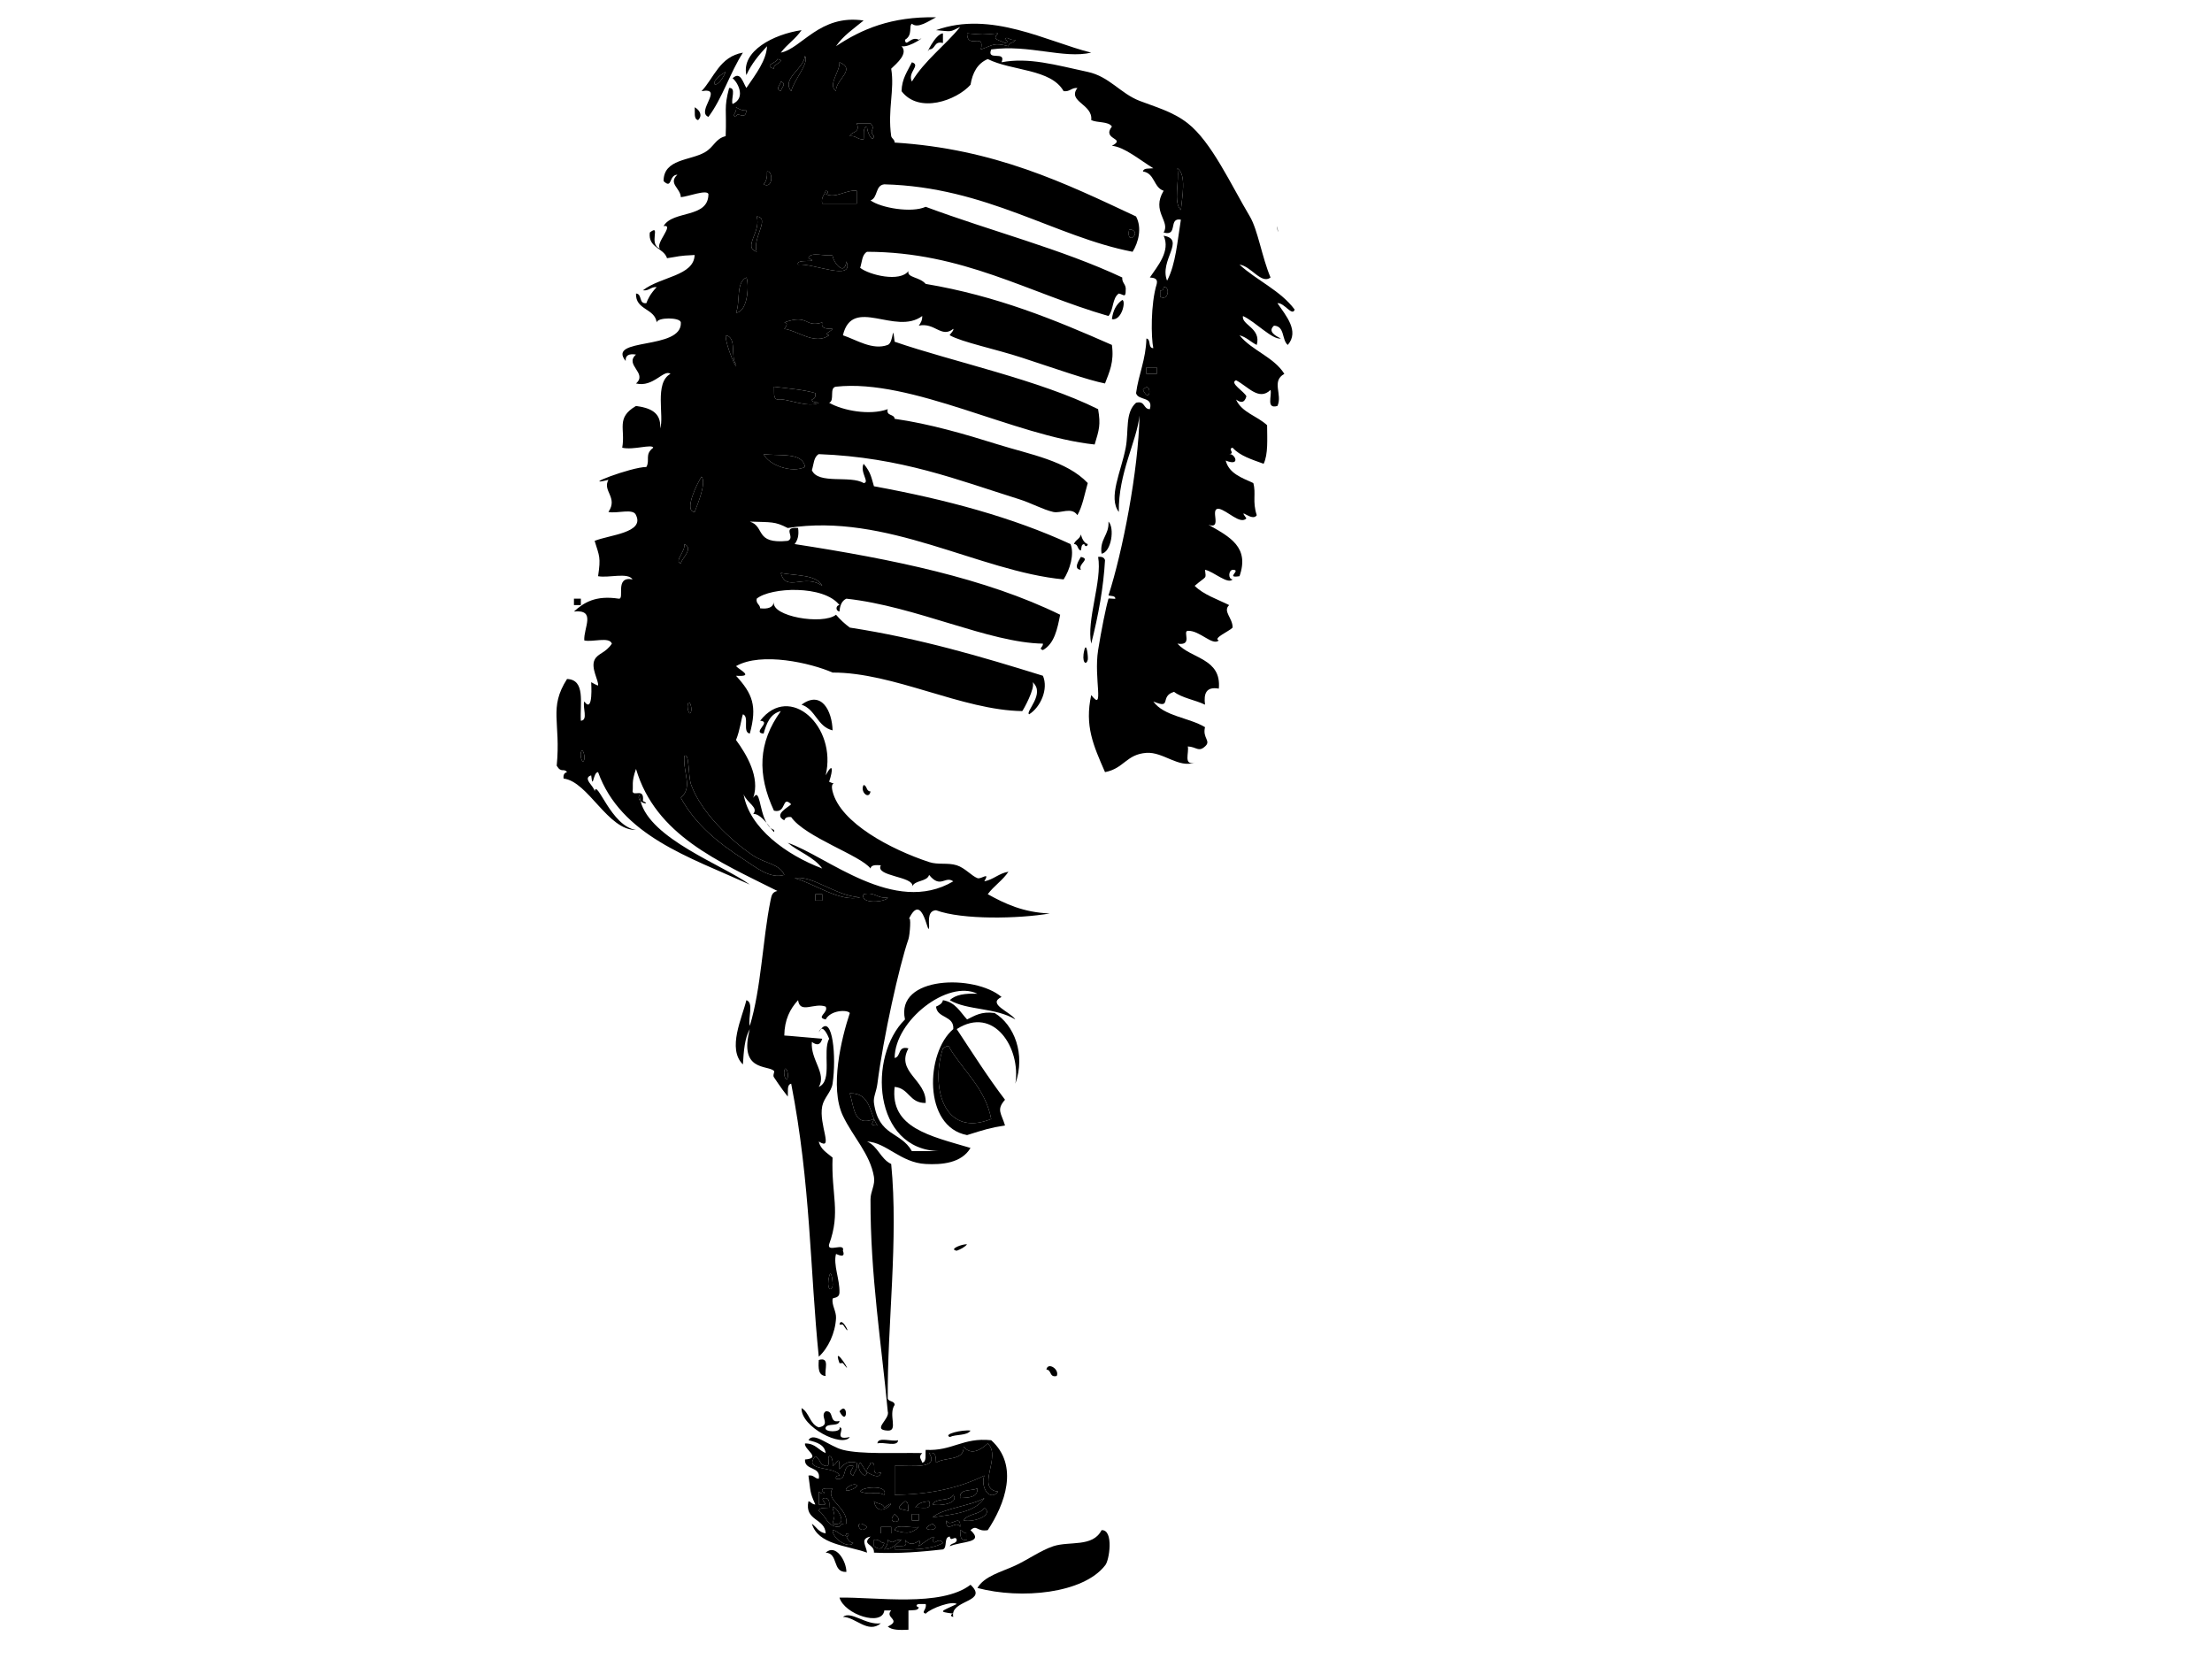 <?xml version="1.0"?><svg width="640" height="480" xmlns="http://www.w3.org/2000/svg">
 <defs>
  <clipPath id="clipPath17621" clipPathUnits="userSpaceOnUse">
   <path id="path17623" d="m0,2091.98l0,-2091.98l891.973,0l0,2091.98l-891.973,0z"/>
  </clipPath>
 </defs>
 <g display="inline">
  <title>Layer 2</title>
  <g id="g17613">
   <g id="g17615">
    <g id="g17617">
     <g clip-path="url(#clipPath17621)" id="g17619">
      <path fill="#000000" fill-rule="nonzero" id="path17625" d="m293.774,11.513c-1.716,0.361 -2.554,-1.376 -2.993,0c0.558,0 1.127,0.752 0,0.928c-1.586,-0.928 -4.01,-0.881 -1.996,-2.788c-4.769,0.419 -4.209,0.419 -8.98,0c0.021,4.842 5.199,-0.502 3.991,4.648c3.542,-1.209 3.622,-2.101 7.982,-0.93c0.01,-1.227 1.746,-0.845 1.996,-1.858zm36.916,101.298c2.415,4.775 2.574,-3.198 0,0l0,0zm3.991,-4.648c0,-0.622 0,-1.236 0,-1.858c-0.998,0 -1.995,0 -2.993,0c0,0.622 0,1.236 0,1.858c0.998,0 1.995,0 2.993,0zm0.998,-22.304c2.454,1.441 2.934,-3.16 0.997,-2.788c-0.059,0.567 -0.15,1.097 -0.997,0.93c0,0.622 0,1.236 0,1.858zm5.987,-25.092c0.329,-3.633 1.716,-10.222 -0.998,-12.082c0.639,3.736 -1.297,9.881 0.998,12.082zm32.926,28.81c-0.729,2.081 -3.004,-2.054 -4.989,-1.86c2.476,3.636 6.406,8.105 2.993,12.082c-1.786,-1.43 -0.798,-5.447 -3.99,-5.576c-1.846,1.635 0.259,2.882 1.995,3.718c-2.484,0.428 -7.373,-4.88 -10.975,-6.506c-0.518,2.574 5.358,3.486 3.99,8.364c-1.765,-0.836 -2.913,-2.239 -4.988,-2.788c3.572,4.414 9.908,6.263 12.971,11.152c-3.861,2.157 -0.459,5.948 -1.996,9.294c-3.352,0.957 -1.556,-2.891 -1.995,-4.646c-3.381,3.29 -6.515,-0.997 -9.978,-2.788c-2.025,0.769 2.396,3.252 2.993,4.646c-0.557,1.934 -1.556,1.969 -2.993,0.93c1.627,3.754 6.177,4.775 8.98,7.434c0.021,4.041 0.329,8.364 -0.997,11.152c-3.352,-1.218 -6.865,-2.277 -8.98,-4.646c-1.567,0.323 0.877,1.635 -0.998,1.858c1.597,-0.299 3.523,3.689 -0.998,1.858c0.958,3.756 4.641,4.972 7.983,6.506c0.859,3.085 -0.329,5.259 0.997,9.294c-1.266,2.146 -5.687,-2.732 -2.993,0.928c-1.796,1.905 -5.478,-2.277 -7.982,-2.788c-2.833,-0.158 1.208,6.078 -2.993,4.648c6.246,3.502 11.914,6.504 8.98,14.868c-4.37,0.678 0.808,-1.849 -1.995,-1.858c-1.267,0.214 -1.307,2.77 0,2.788c-1.407,1.552 -5.478,-2.277 -7.983,-2.788c0.29,2.862 0.599,1.561 -2.993,4.646c2.566,2.574 6.517,3.847 9.978,5.576c-1.935,1.793 1.048,3.736 0.998,6.506c-0.958,1.059 -5.847,3.103 -3.991,3.718c-1.856,1.671 -5.467,-2.92 -8.98,-2.788c-1.606,0.165 1.627,4.414 -2.993,3.716c3.921,4.405 12.792,4.191 11.973,13.012c-3.692,-0.651 -4.41,1.468 -3.991,4.646c-2.843,-1.376 -6.605,-1.907 -8.98,-3.718c-4.32,1.32 -0.388,5.15 -5.987,2.788c3.053,4.285 10.317,4.637 14.966,7.436c-0.807,3.214 1.866,3.921 0,5.576c-1.895,1.735 -2.504,0.1 -4.988,0c0.44,1.755 -1.357,5.603 1.995,4.646c-4.588,1.755 -9.089,-3.131 -13.968,-2.788c-5.836,0.417 -6.454,4.517 -11.973,5.576c-3.372,-7.724 -5.946,-13.394 -3.991,-22.304c3.942,5.119 0.679,-4.684 1.996,-13.01c0.888,-5.587 2.284,-12.528 2.993,-14.87c0.05,-0.167 1.805,0.12 1.995,0c-0.03,-0.903 -1.216,-0.725 -1.995,-0.93c4.071,-12.564 8.671,-36.141 8.98,-52.042c-0.807,7.51 -6.146,16.605 -5.987,27.88c-3.172,-4.144 0.668,-11.672 1.995,-18.586c0.939,-4.889 -0.25,-10.13 2.993,-13.012c2.725,-0.678 2.005,1.849 3.991,1.86c1.087,-3.803 -3.433,-2.38 -3.991,-4.648c0.748,-5.5 2.855,-9.731 2.993,-15.798c1.438,0.214 0.349,2.77 1.995,2.788c-0.637,-3.076 -0.807,-12.695 0.998,-18.588c0.37,-1.579 -0.778,-1.755 -1.995,-1.858c2.215,-3.281 6.036,-7.639 3.99,-12.082c6.486,1.088 -1.356,7.148 0.998,13.012c2.526,-4.778 2.975,-11.478 3.991,-17.658c-3.752,-0.707 -0.688,4.936 -4.989,3.718c2.035,-3.281 -3.641,-6.069 0,-12.082c-2.962,-0.957 -2.534,-5.083 -5.987,-5.576c0.16,-1.086 1.818,-0.781 2.993,-0.93c-4.049,-2.509 -8.41,-6.178 -11.973,-6.504c4.37,-2.306 -3.052,-1.664 0,-5.576c-1.007,-1.543 -4.24,-1.013 -5.987,-1.86c0.559,-4.628 -7.014,-5.324 -3.99,-9.292c-1.787,-0.12 -2.106,1.133 -3.991,0.928c-3.652,-6.504 -15.046,-5.817 -21.951,-9.292c-2.983,1.253 -4.409,3.95 -4.988,7.434c-4.081,4.554 -14.926,8.458 -19.955,1.858c0.079,-3.642 1.756,-5.799 2.993,-8.364c2.724,0.856 -1.398,2.911 0,5.576c3.701,-6.151 9.528,-10.333 13.968,-15.798c-3.233,1.552 -2.125,1.356 -6.985,0.93c15.934,-5.752 32.048,3.308 44.899,6.504c-7.992,1.86 -17.999,-2.433 -28.935,-0.928c-1.466,3.531 4.46,0.185 2.993,3.716c7.913,-1.494 15.585,0.772 24.944,2.788c6.235,1.338 9.448,6.227 14.966,8.364c4.539,1.758 9.658,3.114 13.968,6.506c6.885,5.409 12.442,17.685 17.96,26.95c2.324,3.903 3.523,11.906 5.987,17.658c-2.644,2.101 -5.677,-3.346 -8.98,-3.718c5.019,4.619 11.903,7.501 15.964,13.012"/>
      <path fill="#000000" fill-rule="nonzero" id="path17627" d="m340.668,48.684c2.714,1.86 1.327,8.449 0.998,12.082c-2.295,-2.201 -0.359,-8.346 -0.998,-12.082"/>
      <path fill="#000000" fill-rule="nonzero" id="path17629" d="m336.677,83.071c1.937,-0.372 1.457,4.229 -0.997,2.788c0,-0.622 0,-1.236 0,-1.858c0.847,0.167 0.938,-0.364 0.997,-0.93"/>
      <path fill="#000000" fill-rule="nonzero" id="path17631" d="m334.682,106.305c0,0.622 0,1.236 0,1.858c-0.998,0 -1.995,0 -2.993,0c0,-0.622 0,-1.236 0,-1.858c0.998,0 1.995,0 2.993,0"/>
      <path fill="#000000" fill-rule="nonzero" id="path17633" d="m330.691,112.811c2.574,-3.198 2.415,4.775 0,0l0,0"/>
      <path fill="#000000" fill-rule="nonzero" id="path17635" d="m169.055,219.682c0.269,-1.265 -0.618,-3.624 -0.997,-1.858c-0.269,1.265 0.618,3.624 0.997,1.858zm27.937,-56.688c0.229,-1.443 3.831,-4.34 0.998,-5.576c0.439,2.061 -3.083,5.036 -0.998,5.576zm2.993,42.748c0.269,-1.265 -0.618,-3.624 -0.998,-1.858c-0.269,1.265 0.619,3.624 0.998,1.858zm0.998,-57.618c0.977,-2.538 3.452,-8.505 1.995,-10.222c-1.296,1.961 -5.248,10.072 -1.995,10.222zm8.98,-51.114c-0.06,2.955 3.532,11.003 2.993,8.364c-1.726,-2.11 0.389,-7.797 -2.993,-8.364zm5.987,-65.054c-1.377,0.038 -2.195,-0.435 -2.993,-0.928c0.389,1.597 -1.477,2.378 0,2.788c0.289,-1.934 2.703,1.374 2.993,-1.86zm-2.993,58.548c3.641,-0.361 3.751,-8.855 2.993,-10.222c-3.103,1.45 -1.697,7.09 -2.993,10.222zm5.987,-17.656c-1.368,-3.912 4.041,-9.834 0,-10.224c1.347,4.49 -4.12,8.877 0,10.224zm1.995,-19.516c2.773,1.485 2.764,-4.015 0.998,-3.718c0.079,1.617 -0.22,2.891 -0.998,3.718zm2.993,-33.456c-0.528,-1.338 3.891,-2.268 0.998,-2.788c0.12,0.948 -4.301,1.876 -0.998,2.788zm-8.98,228.616c3.672,2.379 7.823,5.911 11.973,4.645c-1.296,-3.158 -5.747,-3.4 -8.98,-5.576c-6.566,-4.414 -15.016,-12.452 -17.96,-20.444c-0.958,-2.594 -0.458,-9.582 -1.995,-8.364c-0.329,5.23 2.494,8.939 -0.998,12.08c4.211,7.751 10.925,13.095 17.96,17.658zm10.975,-222.112c0.14,-1.095 1.776,-2.108 0,-2.788c-0.139,1.097 -1.775,2.11 0,2.788zm1.996,285.305c0.269,-1.262 -0.619,-3.624 -0.998,-1.858c-0.269,1.265 0.619,3.625 0.998,1.858zm-6.985,-180.289c1.557,3.196 8.152,5.603 11.973,3.718c-0.648,-4.36 -7.293,-3.114 -11.973,-3.718zm7.982,-105.016c0.799,-3.317 5.268,-8.065 3.991,-10.222c-0.31,3.774 -6.895,6.553 -3.991,10.222zm-2.993,139.402c1.477,5.77 6.845,0.027 11.973,3.716c-1.726,-3.346 -7.563,-2.873 -11.973,-3.716zm8.98,-50.184c0.778,-0.205 1.158,-0.783 0.998,-1.86c-3.671,-1.022 -6.594,-1.189 -11.973,-1.858c0.169,1.394 -0.359,3.428 0.998,3.718c2.514,-0.54 8.77,2.592 11.973,0.928c-0.778,-0.205 -1.966,-0.029 -1.996,-0.928zm2.993,144.975c0,-0.623 0,-1.236 0,-1.859c-0.668,0 -1.326,0 -1.995,0c0,0.623 0,1.236 0,1.859c0.669,0 1.327,0 1.995,0zm1.996,-163.563c-1.776,-0.455 0.429,-0.995 0.997,-1.858c-1.566,-0.094 -3.462,0.12 -2.993,-1.86c-5.138,1.617 -3.861,-2.583 -10.975,0c1.208,0.196 0.609,1.033 0,1.86c3.851,0.464 8.751,4.813 12.971,1.858zm0.997,275.083c0.16,-0.65 -0.349,-5.408 -0.997,-2.788c-0.878,3.542 0.539,4.657 0.997,2.788zm0.998,-345.713c-0.25,-3.27 6.016,-6.31 0.998,-8.364c0.169,2.705 -3.502,6.562 -0.998,8.364zm-10.975,50.184c4.22,-0.511 16.363,5.018 13.968,-0.928c-0.548,4.749 -4.101,-0.196 -3.991,-1.86c-2.064,0.549 -6.554,-1.151 -6.984,0.93c3.801,1.608 -3.882,-0.074 -2.993,1.858zm-0.998,177.503c5.897,1.646 13.081,6.998 18.958,5.576c-7.204,-0.428 -13.66,-6.468 -18.958,-5.576zm17.96,-195.159c0,-1.236 0,-2.482 0,-3.718c-3.203,-0.326 -6.156,2.389 -8.98,0.93c0.559,0 1.137,-0.754 0,-0.93c-0.31,1.256 -1.416,1.775 -0.998,3.718c3.323,0 6.655,0 9.978,0zm2.993,-22.304c-0.15,1.245 1.567,5.121 1.995,2.788c-1.745,-1.896 0.748,-1.822 -0.997,-3.718c-1.327,0 -2.664,0 -3.991,0c1.148,2.929 -1.566,2.259 -1.995,3.718c1.886,-0.205 2.205,1.051 3.99,0.928c0.17,-1.394 -0.358,-3.428 0.998,-3.716zm1.995,287.163c-0.219,1.172 -1.557,1.896 0.998,1.858c-2.374,-3.364 -1.816,-9.46 -7.982,-9.293c1.277,4.239 1.207,9.815 6.984,7.434zm3.991,-64.124c-3.153,0.456 -3.522,-1.673 -6.985,-0.93c-1.226,3.086 6.745,2.277 6.985,0.93zm69.843,-193.301c-1.048,5.391 4.32,0.39 0,0l0,0zm-154.652,162.623c0.649,-3.725 4.72,10.13 11.973,11.163c-8.191,0.167 -13.768,-13.978 -20.953,-14.87c-0.159,-1.077 0.22,-1.655 0.998,-1.858c-0.998,-1.282 -1.646,0.399 -2.993,-1.858c1.247,-12.64 -2.414,-16.645 2.993,-25.092c5.428,0.212 3.692,7.09 3.991,12.08c2.205,-0.112 0.419,-3.941 0.997,-5.576c2.695,3.745 1.966,-5.538 1.996,-5.576c0,-0.009 1.955,1.124 1.995,0.93c0.229,-1.32 -2.185,-5.065 -0.998,-7.434c0.938,-1.878 3.143,-1.889 4.989,-4.648c-0.739,-2.101 -5.597,-0.361 -7.983,-0.928c-0.249,-3.636 3.562,-9.024 -2.993,-8.364c2.874,-2.594 6.217,-4.751 12.971,-3.718c1.826,0.203 -1.327,-6.627 3.991,-5.576c-1.387,-2.119 -6.944,-0.343 -9.978,-0.93c0.829,-5.549 0.369,-5.743 -0.998,-10.222c4.341,-1.749 14.478,-2.324 11.973,-7.434c-0.738,-2.101 -5.596,-0.364 -7.982,-0.93c2.854,-4.211 -1.816,-6.051 0,-9.294c-8.71,2.184 6.575,-3.716 10.975,-3.716c1.148,-1.952 -0.608,-3.624 1.996,-5.576c-0.35,-1.153 -5.747,0.761 -8.98,0c0.997,-5.476 -1.926,-8.625 3.99,-12.082c4.062,0.558 7.344,1.829 6.985,6.506c1.247,-3.375 -1.766,-13.262 2.993,-15.8c-1.946,-1.441 -4.959,4.015 -9.978,2.788c3.463,-3.011 -3.462,-5.362 0,-8.364c-2.005,-0.317 -3.122,0.185 -2.993,1.86c-5.656,-6.905 16.413,-3.013 15.964,-11.154c-0.139,-1.532 -6.844,-1.532 -6.985,0c-0.548,-4.135 -6.176,-3.54 -5.987,-8.364c1.887,0.103 0.688,3.078 2.993,2.788c0.41,-1.151 1.138,-2.703 2.993,-4.646c-1.786,-0.12 -2.105,1.133 -3.99,0.93c5.098,-3.997 14.776,-4.135 14.966,-10.224c-4.969,0.234 -4.241,0.381 -7.983,0.93c-1.007,-3.085 -5.517,-2.908 -4.988,-7.434c3.432,-2.697 -0.618,3.522 2.993,4.646c-1.676,-1.274 4.33,-7.099 0.998,-6.506c2.654,-4.655 13.01,-2.128 12.97,-9.292c-0.548,-1.338 -5.786,0.734 -7.982,0.928c-0.1,-2.621 -3.761,-3.948 -0.998,-6.504c-2.564,0.074 -1.426,4.329 -3.99,1.858c-0.04,-6.468 7.742,-5.893 11.973,-8.364c2.664,-1.561 3.003,-3.93 5.987,-4.646c0.31,-7.853 -0.559,-8.021 0.997,-13.94c2.165,-0.158 0.45,3.299 0.998,4.646c4.28,-1.934 0.998,-6.896 0,-7.434c2.266,-2.195 2.984,1.162 3.991,2.788c2.824,-4.117 5.747,-7.927 5.987,-12.082c-2.315,2.482 -4.52,5.083 -5.987,8.364c-1.507,-6.988 7.912,-11.83 15.963,-13.01c-1.645,2.489 -4.23,4.117 -5.987,6.504c6.037,-1.198 11.265,-11.179 23.946,-9.292c-2.823,2.333 -5.926,4.396 -7.982,7.434c7.363,-4.916 16.014,-8.634 28.935,-8.364c-2.035,1.013 -5.218,3.392 -6.984,1.858c-0.998,0.736 0.369,3.254 -1.996,4.648c0.239,2.398 1.716,-1.274 3.991,0c2.664,-1.646 -2.555,2.389 -4.988,1.858c2.005,2.137 -1.347,4.925 -2.993,6.506c1.037,6.189 -1.088,11.783 0,19.516c0.189,0.752 0.997,0.928 0.997,1.858c28.975,1.822 49.269,11.727 69.843,21.374c1.796,3.328 0.678,7.548 -0.998,10.224c-22.409,-4.314 -42.304,-18.764 -71.838,-19.516c-2.694,0.279 -1.786,3.912 -3.99,4.646c2.993,2.184 11.943,3.718 15.963,1.858c18.768,6.99 39.392,12.249 56.872,20.446c-0.129,1.664 1.218,1.961 0.998,3.718c0.04,2.378 -0.738,1.133 -1.995,0.928c-1.936,1.294 -1.487,4.815 -2.993,6.506c-23.368,-6.747 -42.005,-18.512 -69.843,-18.586c-1.486,0.79 -1.447,2.991 -1.995,4.646c2.714,2.101 11.514,4.22 13.968,0.93c-0.499,1.943 3.173,1.635 4.988,3.716c20.565,3.457 37.406,10.391 53.879,17.658c0.709,4.989 -0.788,7.938 -1.995,11.152c-4.779,-0.928 -14.187,-4.229 -23.946,-7.434c-7.733,-2.538 -17.421,-4.499 -20.953,-6.506c-0.219,-0.129 1.327,-1.432 0.998,-1.858c-3.482,2.777 -5.308,-1.934 -9.978,-0.93c0.529,-0.743 1.037,-1.506 0.998,-2.788c-7.773,5.772 -20.215,-5.902 -22.949,5.576c3.902,1.291 8.571,4.434 12.971,2.788c1.826,-0.687 1.267,-6.914 1.995,-0.928c16.543,5.723 41.956,11.058 58.868,19.516c0.788,4.59 0.28,5.966 -0.998,10.222c-23.118,-2.427 -52.91,-19.137 -74.831,-16.728c-2.076,0.241 -0.269,4.079 -1.995,4.646c3.871,2.25 11.693,3.763 16.961,1.86c-0.548,2.061 1.906,1.318 1.995,2.788c10.228,1.468 20.334,4.432 29.933,7.434c9.249,2.891 19.796,4.684 25.942,11.152c-0.919,3.178 -1.497,6.653 -2.993,9.294c-1.706,-2.5 -4.81,-0.439 -6.985,-0.93c-3.033,-0.689 -6.365,-2.594 -9.978,-3.718c-17.48,-5.464 -33.973,-12.118 -57.869,-13.01c-1.487,0.79 -1.447,2.991 -1.996,4.646c1.806,4.209 11.136,1.394 14.966,3.718c1.916,-0.103 -1.166,-3.114 0,-5.576c2.206,2.574 2.306,4.349 2.993,6.506c20.855,3.81 40.199,9.022 56.872,16.728c1.197,2.897 -0.199,7.461 -1.995,10.222c-24.485,-2.304 -51.284,-19.396 -79.82,-14.87c-3.791,-1.961 -4.669,-1.626 -10.976,-1.858c4.53,1.45 1.288,6.569 10.976,5.576c2.434,-0.939 -1.956,-4.108 2.993,-3.718c0.319,2.157 -0.16,3.569 -0.998,4.648c28.247,4.358 55.245,9.878 76.827,20.444c-0.828,4.182 -1.666,8.364 -4.988,10.224c-1.447,-0.41 0.1,-0.819 0,-1.86c-15.695,-0.261 -36.697,-10.817 -56.872,-13.01c-1.337,0.613 -1.856,1.987 -1.995,3.718c-1.257,-0.234 -1.007,-1.851 0,-1.86c-4.51,-5.873 -19.945,-5.186 -23.946,-1.858c-0.28,1.497 0.948,1.597 0.997,2.788c2.275,0.259 3.752,-0.223 3.991,-1.858c-0.928,4.2 14.128,6.756 17.96,3.716c1.178,1.385 2.504,2.621 3.991,3.718c20.254,3.123 38.164,8.438 55.874,13.94c1.657,3.874 -0.708,9.107 -3.991,11.152c-1.216,-0.698 4.829,-6.013 0.998,-9.294c0.918,1.59 -2.773,8.215 -2.993,8.364c-17.38,-0.241 -37.187,-11.199 -54.877,-11.152c-6.276,-2.761 -20.613,-6.051 -27.936,-1.858c1.147,1.18 5.418,3.14 0,2.788c4.739,5.175 6.196,8.69 3.99,16.728c-2.245,-0.39 -0.029,-4.936 -1.995,-5.576c-0.429,1.095 -0.838,4.61 -1.995,7.434c3.033,4.117 7.034,10.809 4.988,16.728c1.956,-3.149 1.697,3.513 3.842,7.24c-1.148,-1.329 -2.555,-2.668 -3.842,-2.594c1.627,-1.905 -1.856,-3.14 -2.793,-5.685c1.636,9.814 12.452,17.609 22.748,21.485c-2.394,-3.345 -6.834,-4.786 -9.977,-7.435c11.265,3.792 30.781,21.246 47.892,11.153c-2.375,-1.701 -3.682,2.239 -6.985,-1.859c-0.629,2.007 -4.001,1.459 -4.849,3.263c0.389,-2.881 -10.935,-2.816 -9.119,-6.051c-1.417,-0.084 -2.824,-0.158 -2.993,0.93c-2.844,-3.782 -18.898,-9.061 -22.949,-14.869c-1.157,-0.147 -1.775,0.205 -1.995,0.93c-3.272,-1.646 1.167,-3.765 1.995,-4.648c-2.813,-2.703 -1.247,2.779 -4.988,1.86c-4.859,-10.465 -4.61,-19.703 1.995,-28.81c-3.142,0.79 -4.14,3.578 -4.988,6.506c-3.502,-0.252 2.504,-3.466 -0.998,-3.718c8.551,-11.058 22.33,1.635 18.958,15.8c2.145,-3.97 2.185,-1.693 0.998,1.858c2.833,1.271 0.12,-0.725 0.997,2.788c2.285,9.116 16.853,16.784 27.937,20.445c2.604,0.865 5.368,0.103 7.982,0.929c2.405,0.762 4.291,3.077 5.987,3.718c1.137,0.437 3.742,-2.081 1.996,0.93c2.743,-0.539 4.17,-2.313 6.984,-2.788c-1.646,2.491 -4.23,4.118 -5.987,6.505c4.999,2.779 10.298,5.28 17.96,5.576c-8.989,1.543 -25.302,1.887 -32.926,-0.929c-2.185,0.14 -2.145,2.343 -1.995,4.646c-0.22,4.182 -1.796,-10.835 -5.907,-2.026c0.789,-1.385 0.329,4.572 -0.08,5.743c-2.654,7.657 -7.274,28.438 -8.98,41.82c-0.299,2.351 -1.238,3.866 -0.998,5.576c1.377,9.768 7.683,8.142 10.976,13.94c2.664,0 5.318,0 7.982,0c-19.336,-0.371 -20.753,-27.527 -9.978,-38.103c-2.803,-12.693 20.225,-13.084 27.937,-6.505c-4.299,2.054 2.526,4.246 3.991,6.505c-5.707,-3.485 -13.929,-2.593 -18.958,-5.576c1.597,-1.607 4.49,-2.016 7.982,-1.858c-8.5,-4.182 -23.896,7.695 -23.946,18.586c1.926,-0.38 0.789,-3.605 3.991,-2.788c-3.751,6.85 5.318,9.118 4.988,15.799c-4.749,0.093 -4.729,-4.266 -8.98,-4.647c-1.356,11.849 10.198,14.173 21.951,17.658c-2.614,4.443 -8.381,4.889 -12.971,4.646c-7.263,-0.38 -11.364,-6.225 -16.961,-6.505c3.173,1.376 3.891,5.047 6.985,6.505c2.145,21.739 -1.158,46.69 -0.998,67.842c0.25,1.014 1.986,0.633 1.995,1.858c-1.935,2.825 1.158,7.566 -1.995,7.435c-4.779,-0.213 0.769,-3.299 0,-5.576c-1.786,-19.274 -5.059,-39.432 -4.988,-61.336c0.009,-2.304 1.397,-4.118 0.997,-6.506c-1.097,-6.626 -6.086,-11.56 -8.98,-17.658c-3.89,-8.186 -0.469,-22.304 1.996,-29.738c-0.708,-1.031 -5.528,-0.882 -6.985,1.858c-2.993,-0.612 0.958,-1.987 0,-3.717c-3.252,-1.263 -7.443,2.231 -7.982,-1.859c-2.315,2.492 -3.931,5.633 -3.991,10.223c1.687,0.085 6.784,0.605 10.975,0.929c-0.558,1.933 -1.557,1.971 -2.993,0.93c-0.478,5.093 4.351,9.155 1.996,13.01c4.101,-1.756 1.007,-10.212 2.993,-13.94c-0.239,-0.66 -1.368,-3.27 -2.325,-2.843c3.313,-4.07 4.49,8.066 3.323,15.854c-0.358,2.371 -2.504,4.08 -2.993,6.505c-1.078,5.344 3.493,13.096 -0.997,10.223c0.519,2.305 2.434,3.309 3.99,4.646c-0.428,10.744 2.425,15.715 -0.997,25.092c-0.718,2.528 4.71,-0.669 3.99,1.858c0.978,2.593 -1.975,0.846 -1.995,0.93c-0.858,3.161 1.108,7.351 0.998,11.152c-0.05,1.831 -1.926,1.377 -1.996,1.858c-0.259,1.869 1.098,3.579 0.998,5.576c-0.22,4.341 -2.285,8.691 -4.988,11.152c-2.535,-24.691 -2.325,-49.978 -7.983,-78.993c-1.356,0.288 -0.828,2.323 -0.997,3.717c-2.046,-2.565 -3.712,-5.194 -3.991,-5.576c-0.429,-0.576 0.29,-1.579 0,-1.858c-1.835,-1.747 -10.227,0.252 -6.985,-12.082c-1.506,2.621 -1.756,6.413 -1.995,10.223c-4.659,-4.536 -0.169,-13.614 0.998,-18.587c2.254,0.688 0.389,5.214 0.997,7.435c3.343,-11.04 3.682,-24.86 5.987,-36.244c0.31,-1.524 0.479,-2.453 1.996,-2.788c-17.082,-8.569 -35.22,-16.133 -40.909,-35.315c-1.407,3.932 -0.728,4.833 -0.997,6.506c0.31,1.599 3.462,-1.209 2.993,2.788c1.976,0.892 0.259,0.91 -0.688,0.036c-0.16,-0.613 -0.269,-1.253 -0.31,-1.894c-0.429,0.843 -0.16,1.477 0.31,1.894c2.863,10.931 23.567,18.346 31.618,24.126c-17.68,-8 -37.295,-14.209 -43.901,-32.525c-1.486,-0.038 -1.447,5.52 -1.995,0.93c-2.704,0.843 0.997,3.241 0.997,4.635zm197.746,-161.813c-0.1,-0.566 -0.16,-1.142 -0.19,-1.729c-0.09,0.642 0,1.209 0.19,1.729"/>
      <path fill="#000000" fill-rule="nonzero" id="path17637" d="m326.7,66.343c4.32,0.39 -1.048,5.391 0,0l0,0"/>
      <path fill="#000000" fill-rule="nonzero" id="path17639" d="m324.704,86.789c1.128,0.214 -0.098,6.031 -2.993,5.576c0.29,-2.518 1.287,-4.378 2.993,-5.576"/>
      <path fill="#000000" fill-rule="nonzero" id="path17641" d="m320.714,150.913c1.835,1.766 0.859,8.81 -1.996,9.294c-0.618,-4.294 2.245,-5.355 1.996,-9.294"/>
      <path fill="#000000" fill-rule="nonzero" id="path17643" d="m318.718,442.722c3.622,-0.222 2.245,8.997 0.998,10.223c-6.295,8.094 -24.185,9.87 -36.917,6.505c1.996,-3.448 6.825,-4.59 10.976,-6.505c3.541,-1.636 7.393,-4.395 10.975,-5.576c4.72,-1.553 11.404,0.381 13.968,-4.647"/>
      <path fill="#000000" fill-rule="nonzero" id="path17645" d="m319.716,162.065c-0.428,7.704 -1.866,15.798 -3.991,24.162c-1.446,-6.747 3.224,-18.234 1.996,-25.092c1.157,-0.149 1.776,0.205 1.995,0.93"/>
      <path fill="#000000" fill-rule="nonzero" id="path17647" d="m313.729,188.087c0.649,-2.623 1.157,2.137 0.998,2.788c-0.459,1.867 -1.876,0.752 -0.998,-2.788"/>
      <path fill="#000000" fill-rule="nonzero" id="path17649" d="m314.727,157.419c-0.19,1.048 -0.998,0.509 -0.998,0c-0.967,0.027 -0.778,1.133 -0.998,1.858c-1.087,-0.232 -0.677,-1.851 -1.995,-1.858c0.349,-1.218 1.756,-1.461 1.995,-2.788c0.239,0.919 0.838,2.527 1.996,2.788"/>
      <path fill="#000000" fill-rule="nonzero" id="path17651" d="m312.731,161.134c2.993,0.613 -0.958,1.99 0,3.718c-2.484,-0.141 -0.289,-3.152 0,-3.718"/>
      <path fill="#000000" fill-rule="nonzero" id="path17653" d="m312.602,153.988c0.02,0.047 0.07,0.241 0.129,0.642c-0.09,-0.337 -0.129,-0.587 -0.129,-0.642"/>
      <path fill="#000000" fill-rule="nonzero" id="path17655" d="m302.754,396.256c0.409,-2.313 3.871,-0.055 2.993,1.858c-2.214,0.512 -1.417,-1.774 -2.993,-1.858"/>
      <path fill="#000000" fill-rule="nonzero" id="path17657" d="m286.79,323.768c-1.736,-8.912 -7.883,-13.717 -11.973,-20.446c-0.21,-1.124 -1.108,-0.576 -1.995,0c-3.572,10.809 0.009,26.032 13.968,20.446zm0.998,-30.668c5.617,3.393 9.019,11.859 5.987,20.446c1.666,-10.167 -6.157,-22.721 -16.962,-15.799c4.561,6.906 9,13.923 13.969,20.446c-2.594,2.919 -1.048,3.922 0,7.434c-4.391,0.697 -6.006,1.227 -10.976,2.788c-12.771,-2.37 -12.053,-23.845 -3.99,-30.668c0.289,-3.987 -4.699,-3.057 -4.989,-6.505c0.889,-0.409 1.787,-0.818 1.996,-1.859c3.671,0.613 4.97,3.43 6.984,5.576c2.186,-1.059 4.081,-2.398 7.983,-1.858"/>
      <path fill="#000000" fill-rule="nonzero" id="path17659" d="m290.781,11.513c0.44,-1.376 1.278,0.361 2.993,0c-0.25,1.013 -1.986,0.631 -1.996,1.858c-4.36,-1.171 -4.439,-0.279 -7.982,0.93c1.208,-5.15 -3.971,0.194 -3.991,-4.648c4.771,0.419 4.211,0.419 8.98,0c-2.014,1.907 0.41,1.86 1.996,2.788c1.127,-0.176 0.558,-0.928 0,-0.928"/>
      <path fill="#000000" fill-rule="nonzero" id="path17661" d="m244.884,440.863c0.479,-4.822 -6.236,-6.728 -3.991,-10.222c-0.668,0 -1.326,0 -1.995,0c-0.608,0.057 -1.178,0.14 -0.998,0.929c1.527,0.363 0.15,1.115 -0.997,0c0,1.236 0,2.481 0,3.718c4.37,0.68 -0.808,-1.849 1.995,-1.858c1.167,0.158 1.088,1.468 0.998,2.788c-1.178,0.148 -2.833,-0.159 -2.993,0.929c2.164,1.394 2.324,4.647 5.987,4.647c0.22,-0.724 0.838,-1.078 1.995,-0.93zm-3.991,1.858c0,2.547 4.68,5.475 5.987,3.718c-1.117,-0.195 -1.557,-1.031 -1.995,-1.858c0.559,0 1.137,-0.752 0,-0.93c-0.279,2.194 -2.664,-1.068 -3.991,-0.93zm3.991,-12.081c-0.948,1.626 3.682,-0.288 2.993,-0.93c-0.848,-0.789 -2.844,0.68 -2.993,0.93zm1.995,-3.718c0.31,-1.254 1.417,-1.774 0.998,-3.718c-3.182,-0.788 -3.791,0.809 -4.988,1.859c0.009,-4.647 -0.679,-1.366 -1.996,-0.93c0.2,-0.064 0.01,-3.188 -0.997,-2.788c-0.699,0.28 0.618,3.132 -0.998,2.788c-1.935,-0.408 -1.296,-1.738 -2.993,-2.788c-3.811,4.451 5.897,2.751 6.985,5.576c-0.609,0.057 -1.178,0.14 -0.998,0.93c3.812,0.761 1.178,-4.479 4.988,-3.718c-0.139,1.098 -1.775,2.11 0,2.788zm3.991,14.87c-4.031,-3.271 -2.354,2.993 0,0l0,0zm0,-15.799c0.609,0.27 3.842,2.314 3.991,0c-3.542,1.442 -0.599,-3.158 -2.993,-2.788c-0.05,1.19 -1.277,1.282 -0.998,2.788c-0.06,0.344 -1.846,-2.927 -1.995,-2.788c-1.517,1.414 1.537,5.354 1.995,2.788zm1.995,21.375c1.437,1.04 2.435,1.004 2.993,-0.93c-1.277,-0.055 -1.376,-1.188 -2.993,-0.93c0,0.623 0,1.236 0,1.859zm2.993,-14.87c1.227,-3.084 -6.744,-2.276 -6.984,-0.93c3.861,1.265 3.93,-0.399 6.984,0.93zm-2.993,1.858c1.297,6.256 8.132,-2.081 2.993,1.859c-0.259,-1.309 -2.184,-1.059 -2.993,-1.859zm4.989,9.294c0,-0.623 0,-1.236 0,-1.858c-0.998,0 -1.996,0 -2.993,0c0,0.622 0,1.235 0,1.858c0.997,0 1.995,0 2.993,0zm0.997,-5.576c-3.033,3.132 3.692,2.816 0,0l0,0zm1.996,7.434c-2.724,-0.084 -2.005,1.553 -3.991,0c0.04,1.282 -0.469,2.045 -0.998,2.788c2.544,-0.101 3.493,-1.701 4.989,-2.788zm1.995,-8.364c-0.16,-1.096 0.169,-2.639 -0.998,-2.788c-2.983,2.481 -1.676,2.064 0.998,2.788zm2.993,4.647c-2.065,0.549 -6.555,-1.152 -6.985,0.929c2.894,0.986 4.789,1.19 6.985,-0.929zm0,-1.859c0,-0.622 0,-1.235 0,-1.858c-0.669,0 -1.327,0 -1.995,0c0,0.623 0,1.236 0,1.858c0.668,0 1.326,0 1.995,0zm-0.998,-3.717c1.766,-0.213 4.999,0.939 3.991,-1.859c-1.856,0.132 -3.333,0.613 -3.991,1.859zm4.989,4.646c-5.129,2.249 3.433,2.398 0,0l0,0zm2.993,5.576c-1.437,-2.054 -2.435,1.172 -2.993,-0.93c1.856,-2.499 -3.033,1.181 -3.991,1.859c1.257,-3.93 -1.537,1.451 -3.991,-1.859c1.547,3.3 -3.392,0.559 -2.993,2.788c5.448,0.121 10.636,0 13.969,-1.858zm-2.993,-11.152c1.636,0.53 7.872,-0.185 5.987,-2.788c-0.838,2.007 -5.148,0.781 -5.987,2.788zm7.982,6.506c0.16,-4.117 -2.824,0.437 -3.991,-1.859c-0.159,4.118 2.824,-0.436 3.991,1.859zm-7.982,-2.788c6.076,-0.845 12.392,-1.469 14.966,-5.576c-3.613,2.259 -12.013,2.936 -14.966,5.576zm9.977,6.505c0,-0.622 0,-1.235 0,-1.858c-0.997,0 -1.187,-0.752 -1.995,-0.93c0.1,1.459 -0.13,3.226 1.995,2.788zm-1.995,-12.081c2.544,-0.111 5.139,-0.176 4.988,-2.788c-1.736,0.855 -5.358,-0.027 -4.988,2.788zm0.998,6.505c3.362,0.596 8.74,-1.681 5.987,-3.717c-1.088,2.081 -4.9,1.636 -5.987,3.717zm5.987,-13.01c-1.217,3.373 1.607,7.695 3.99,4.646c-6.684,-0.734 1.149,-10.148 -2.993,-13.94c-2.155,2.017 -4.909,3.505 -6.984,0.93c0.23,4.239 -5.488,2.946 -7.983,4.646c-0.099,-1.458 0.13,-3.224 -1.995,-2.788c3.053,4.788 -5.178,3.55 -9.978,3.718c0,2.788 0,5.576 0,8.364c10.536,-0.101 19.029,-2.108 25.942,-5.576l0,0zm1.995,-10.222c8.152,7.342 3.932,18.569 -0.998,26.021c-3.182,0.55 -3.083,-1.747 -4.988,0c4.111,3.792 -2.424,3.115 -5.987,4.647c0.25,-1.013 1.986,-0.633 1.995,-1.859c-0.348,-1.458 -1.756,0.809 -1.995,-0.929c-1.845,0.14 -0.609,3.151 -1.995,3.717c-6.247,0.688 -12.612,1.265 -19.956,0.93c0.181,-2.63 -3.751,-2.165 -0.997,-4.646c-3.123,0.642 -1.297,2.481 -0.998,4.646c-6.016,-2.137 -14.148,-2.313 -15.964,-8.364c1.338,0.93 1.956,2.509 3.991,2.788c-0.21,-4.451 -6.196,-3.522 -4.988,-9.294c0.808,0.178 0.997,0.93 1.995,0.93c-1.706,-3.735 -1.307,-3.68 -1.995,-8.364c1.616,-0.26 1.716,0.875 2.993,0.93c0.688,-3.735 -4.201,-2.286 -3.991,-5.576c4.999,-0.381 -0.339,-2.89 0,-4.647c3.033,-0.037 3.882,1.962 5.987,2.788c-0.339,-2.471 -2.614,-3.141 -4.988,-3.717c1.447,-2.648 5.976,1.784 9.977,2.788c5.299,1.33 14.677,0.79 22.949,0.929c-1.197,1.219 -0.389,1.459 0,2.788c1.356,-0.287 0.828,-2.323 0.997,-3.717c7.753,0.409 10.716,-3.652 18.958,-2.788zm-32.227,22.229c-0.11,-0.009 -0.2,-0.009 -0.28,-0.017c0.08,0.009 0.18,0.009 0.28,0.017zm32.826,-22.192c0.06,0 0.139,0 0.21,0.01c-0.07,-0.01 -0.139,-0.01 -0.21,-0.01zm18.538,-18.697l0.509,0.064l0.609,0.084l0.269,0.037c-0.07,-0.01 -0.169,-0.027 -0.269,-0.037c-0.219,-0.027 -0.428,-0.055 -0.609,-0.084c-0.189,-0.028 -0.358,-0.045 -0.509,-0.064zm-0.977,-0.132l0.557,0.075c-0.239,-0.037 -0.427,-0.055 -0.557,-0.075"/>
      <path fill="#000000" fill-rule="nonzero" id="path17663" d="m288.785,431.57c-2.383,3.048 -5.207,-1.273 -3.99,-4.646c-6.913,3.468 -15.406,5.475 -25.942,5.576c0,-2.788 0,-5.576 0,-8.364c4.8,-0.167 13.031,1.07 9.978,-3.718c2.125,-0.436 1.896,1.33 1.995,2.788c2.495,-1.701 8.213,-0.408 7.983,-4.646c2.075,2.575 4.828,1.087 6.984,-0.93c4.142,3.792 -3.691,13.206 2.993,13.94"/>
      <path fill="#000000" fill-rule="nonzero" id="path17665" d="m284.795,436.217c2.754,2.036 -2.625,4.313 -5.987,3.717c1.087,-2.081 4.899,-1.635 5.987,-3.717"/>
      <path fill="#000000" fill-rule="nonzero" id="path17667" d="m282.798,430.641c0.151,2.612 -2.444,2.677 -4.988,2.788c-0.369,-2.815 3.252,-1.933 4.988,-2.788"/>
      <path fill="#000000" fill-rule="nonzero" id="path17669" d="m274.817,303.322c4.09,6.729 10.237,11.534 11.973,20.446c-13.959,5.586 -17.54,-9.637 -13.968,-20.446c0.888,-0.576 1.786,-1.124 1.995,0"/>
      <path fill="#000000" fill-rule="nonzero" id="path17671" d="m280.803,458.521c5.108,4.787 -4.659,4.368 -5.047,8.354c-4.491,-0.623 -3.583,-0.547 1.056,-2.778c-1.167,-1.022 -7.393,1.124 -8.98,2.788c-1.476,-0.409 0.389,-1.189 0,-2.788c-0.668,0 -1.326,0 -1.995,0c-1.137,0.177 -0.558,0.929 0,0.929c-0.16,1.087 -1.816,0.782 -2.993,0.93c0,1.858 0,3.718 0,5.576c-2.465,0.121 -4.809,0.14 -5.987,-0.93c4.18,-1.942 -1.058,-2.545 0.998,-4.646c-0.669,0 -1.327,0 -1.996,0c-0.588,4.74 -11.523,1.172 -12.97,-3.718c10.346,-0.222 29.383,2.853 37.914,-3.717"/>
      <path fill="#000000" fill-rule="nonzero" id="path17673" d="m274.817,415.772c-2.094,-0.826 3.572,-2.165 5.987,-1.858c-1.007,1.542 -4.24,1.013 -5.987,1.858"/>
      <path fill="#000000" fill-rule="nonzero" id="path17675" d="m279.805,443.651c0,0.623 0,1.236 0,1.858c-2.125,0.438 -1.895,-1.329 -1.995,-2.788c0.808,0.178 0.998,0.93 1.995,0.93"/>
      <path fill="#000000" fill-rule="nonzero" id="path17677" d="m276.812,361.87c-2.504,-0.399 1.657,-1.997 2.993,-1.858c-0.728,0.865 -1.816,1.404 -2.993,1.858"/>
      <path fill="#000000" fill-rule="nonzero" id="path17679" d="m284.795,433.429c-2.574,4.107 -8.89,4.731 -14.966,5.576c2.953,-2.64 11.354,-3.317 14.966,-5.576"/>
      <path fill="#000000" fill-rule="nonzero" id="path17681" d="m273.819,439.934c1.167,2.297 4.151,-2.258 3.991,1.859c-1.167,-2.296 -4.15,2.259 -3.991,-1.859"/>
      <path fill="#000000" fill-rule="nonzero" id="path17683" d="m275.815,432.5c1.886,2.603 -4.351,3.318 -5.987,2.788c0.838,-2.006 5.148,-0.781 5.987,-2.788"/>
      <path fill="#000000" fill-rule="nonzero" id="path17685" d="m275.815,466.885c-0.02,0 -0.04,0 -0.059,0.01c-0.011,-0.01 0,-0.019 0,-0.019c0.019,0 0.039,0.01 0.059,0.01"/>
      <path fill="#000000" fill-rule="nonzero" id="path17687" d="m275.756,466.895c-0.04,0.279 -0.022,0.586 0.059,0.919c-1.088,-0.167 -0.598,-0.872 -0.059,-0.919"/>
      <path fill="#000000" fill-rule="nonzero" id="path17689" d="m275.086,420.455l-0.269,-0.038c0.1,0.01 0.199,0.028 0.269,0.038"/>
      <path fill="#000000" fill-rule="nonzero" id="path17691" d="m274.817,420.418l-0.609,-0.084c0.181,0.029 0.39,0.057 0.609,0.084"/>
      <path fill="#000000" fill-rule="nonzero" id="path17693" d="m274.208,420.334l-0.509,-0.064c0.151,0.018 0.32,0.036 0.509,0.064"/>
      <path fill="#000000" fill-rule="nonzero" id="path17695" d="m273.28,420.214l-0.557,-0.075c0.13,0.02 0.318,0.037 0.557,0.075"/>
      <path fill="#000000" fill-rule="nonzero" id="path17697" d="m272.822,9.652c0,0.93 0,1.86 0,2.788c-2.724,-0.678 -2.005,1.851 -3.991,1.86c-1.417,2.48 1.736,-4.592 3.991,-4.648"/>
      <path fill="#000000" fill-rule="nonzero" id="path17699" d="m269.828,445.51c0.558,2.102 1.556,-1.124 2.993,0.93c-3.333,1.858 -8.521,1.979 -13.969,1.858c-0.398,-2.229 4.54,0.512 2.993,-2.788c2.454,3.31 5.248,-2.071 3.991,1.859c0.958,-0.678 5.847,-4.358 3.991,-1.859"/>
      <path fill="#000000" fill-rule="nonzero" id="path17701" d="m269.828,440.863c3.433,2.398 -5.129,2.249 0,0l0,0"/>
      <path fill="#000000" fill-rule="nonzero" id="path17703" d="m268.83,434.358c1.007,2.798 -2.225,1.646 -3.991,1.859c0.658,-1.246 2.135,-1.728 3.991,-1.859"/>
      <path fill="#000000" fill-rule="nonzero" id="path17705" d="m265.837,438.075c0,0.623 0,1.236 0,1.858c-0.669,0 -1.327,0 -1.995,0c0,-0.622 0,-1.235 0,-1.858c0.668,0 1.326,0 1.995,0"/>
      <path fill="#000000" fill-rule="nonzero" id="path17707" d="m258.852,442.722c0.429,-2.081 4.919,-0.38 6.985,-0.929c-2.195,2.119 -4.09,1.915 -6.985,0.929"/>
      <path fill="#000000" fill-rule="nonzero" id="path17709" d="m263.842,256.856c0.03,-0.158 0.079,-0.307 0.139,-0.436c-0.02,0.14 -0.06,0.279 -0.139,0.436"/>
      <path fill="#000000" fill-rule="nonzero" id="path17711" d="m261.846,434.358c1.167,0.149 0.838,1.692 0.998,2.788c-2.674,-0.724 -3.981,-0.307 -0.998,-2.788"/>
      <path fill="#000000" fill-rule="nonzero" id="path17713" d="m256.857,445.51c1.986,1.553 1.267,-0.084 3.991,0c-1.497,1.087 -2.445,2.687 -4.989,2.788c0.529,-0.743 1.038,-1.506 0.998,-2.788"/>
      <path fill="#000000" fill-rule="nonzero" id="path17715" d="m258.852,438.075c3.692,2.816 -3.033,3.132 0,0l0,0"/>
      <path fill="#000000" fill-rule="nonzero" id="path17717" d="m253.864,417.63c0.12,-2.053 4.231,-0.399 5.987,-0.929c-0.12,2.054 -4.231,0.39 -5.987,0.929"/>
      <path fill="#000000" fill-rule="nonzero" id="path17719" d="m257.855,441.793c0,0.622 0,1.235 0,1.858c-0.998,0 -1.996,0 -2.993,0c0,-0.623 0,-1.236 0,-1.858c0.997,0 1.995,0 2.993,0"/>
      <path fill="#000000" fill-rule="nonzero" id="path17721" d="m255.859,436.217c5.139,-3.94 -1.696,4.396 -2.993,-1.859c0.809,0.801 2.734,0.55 2.993,1.859"/>
      <path fill="#000000" fill-rule="nonzero" id="path17723" d="m249.873,258.714c3.463,-0.743 3.831,1.385 6.985,0.93c-0.239,1.348 -8.211,2.156 -6.985,-0.93"/>
      <path fill="#000000" fill-rule="nonzero" id="path17725" d="m248.876,431.57c0.239,-1.346 8.211,-2.155 6.984,0.93c-3.053,-1.329 -3.122,0.335 -6.984,-0.93"/>
      <path fill="#000000" fill-rule="nonzero" id="path17727" d="m255.371,438.978c-0.07,-0.01 -0.15,-0.01 -0.21,-0.01c0.07,0 0.139,0 0.21,0.01"/>
      <path fill="#000000" fill-rule="nonzero" id="path17729" d="m255.859,446.439c-0.558,1.933 -1.557,1.97 -2.993,0.93c0,-0.623 0,-1.236 0,-1.859c1.617,-0.259 1.716,0.875 2.993,0.93"/>
      <path fill="#000000" fill-rule="nonzero" id="path17731" d="m254.283,438.913c0.08,0.009 0.169,0.009 0.28,0.017c-0.1,-0.009 -0.2,-0.009 -0.28,-0.017"/>
      <path fill="#000000" fill-rule="nonzero" id="path17733" d="m243.886,467.814c2.385,-1.858 6.606,2.481 10.976,1.859c-3.742,3.123 -7.314,-1.822 -10.976,-1.859"/>
      <path fill="#000000" fill-rule="nonzero" id="path17735" d="m254.862,425.994c-0.15,2.314 -3.382,0.27 -3.991,0c-0.279,-1.506 0.949,-1.598 0.998,-2.788c2.395,-0.37 -0.549,4.23 2.993,2.788"/>
      <path fill="#000000" fill-rule="nonzero" id="path17737" d="m253.864,325.626c-2.555,0.037 -1.217,-0.687 -0.998,-1.858c-5.777,2.38 -5.707,-3.196 -6.984,-7.434c6.166,-0.167 5.608,5.929 7.982,9.293"/>
      <path fill="#000000" fill-rule="nonzero" id="path17739" d="m252.866,39.393c-0.428,2.333 -2.145,-1.543 -1.995,-2.788c-1.356,0.288 -0.828,2.322 -0.998,3.716c-1.786,0.123 -2.105,-1.133 -3.99,-0.928c0.429,-1.459 3.143,-0.79 1.995,-3.718c1.327,0 2.664,0 3.991,0c1.745,1.896 -0.748,1.822 0.997,3.718"/>
      <path fill="#000000" fill-rule="nonzero" id="path17741" d="m251.869,228.977c-0.429,2.574 -3.143,0.045 -1.996,-1.858c1.088,0.232 0.679,1.847 1.996,1.858"/>
      <path fill="#000000" fill-rule="nonzero" id="path17743" d="m248.876,423.206c0.15,-0.138 1.935,3.132 1.995,2.788c-0.458,2.566 -3.512,-1.374 -1.995,-2.788"/>
      <path fill="#000000" fill-rule="nonzero" id="path17745" d="m250.871,441.793c-2.354,2.993 -4.031,-3.271 0,0l0,0"/>
      <path fill="#000000" fill-rule="nonzero" id="path17747" d="m247.877,423.206c0.419,1.944 -0.688,2.464 -0.998,3.718c-1.775,-0.678 -0.139,-1.69 0,-2.788c-3.811,-0.761 -1.177,4.479 -4.988,3.718c-0.18,-0.789 0.389,-0.873 0.998,-0.93c-1.088,-2.825 -10.795,-1.125 -6.985,-5.576c1.697,1.05 1.058,2.38 2.993,2.788c1.616,0.344 0.299,-2.508 0.998,-2.788c1.007,-0.4 1.197,2.724 0.997,2.788c1.317,-0.436 2.005,-3.718 1.996,0.93c1.197,-1.051 1.806,-2.648 4.988,-1.859"/>
      <path fill="#000000" fill-rule="nonzero" id="path17749" d="m247.877,429.711c0.688,0.642 -3.941,2.555 -2.993,0.93c0.15,-0.25 2.145,-1.719 2.993,-0.93"/>
      <path fill="#000000" fill-rule="nonzero" id="path17751" d="m247.877,55.191c0,1.236 0,2.482 0,3.718c-3.323,0 -6.654,0 -9.978,0c-0.418,-1.943 0.688,-2.462 0.998,-3.718c1.137,0.176 0.559,0.93 0,0.93c2.824,1.459 5.777,-1.256 8.98,-0.93"/>
      <path fill="#000000" fill-rule="nonzero" id="path17753" d="m248.876,259.644c-5.877,1.422 -13.061,-3.93 -18.958,-5.576c5.298,-0.892 11.753,5.148 18.958,5.576"/>
      <path fill="#000000" fill-rule="nonzero" id="path17755" d="m246.879,446.439c-1.307,1.757 -5.987,-1.171 -5.987,-3.718c1.327,-0.138 3.713,3.123 3.991,0.93c1.137,0.178 0.559,0.93 0,0.93c0.439,0.828 0.878,1.663 1.995,1.858"/>
      <path fill="#000000" fill-rule="nonzero" id="path17757" d="m242.889,383.245c0.558,-3.113 4.191,4.953 0.997,0c-0.02,-0.038 -0.997,0.019 -0.997,0"/>
      <path fill="#000000" fill-rule="nonzero" id="path17759" d="m242.889,394.397c-2.354,-6.58 4.879,5.093 0.997,0c-0.089,-0.075 -0.967,0.093 -0.997,0"/>
      <path fill="#000000" fill-rule="nonzero" id="path17761" d="m244.884,75.637c2.395,5.946 -9.748,0.417 -13.968,0.928c-0.889,-1.932 6.795,-0.25 2.993,-1.858c0.429,-2.081 4.919,-0.381 6.984,-0.93c-0.109,1.664 3.443,6.609 3.991,1.86"/>
      <path fill="#000000" fill-rule="nonzero" id="path17763" d="m240.893,440.863c5.697,0.939 0.121,-6.133 0,-4.646c0.699,2.862 0.699,1.784 0,4.646zm0,-10.222c-2.245,3.495 4.47,5.4 3.991,10.222c-1.157,-0.148 -1.775,0.206 -1.995,0.93c-3.662,0 -3.822,-3.253 -5.987,-4.647c0.16,-1.087 1.816,-0.781 2.993,-0.929c0.09,-1.32 0.169,-2.63 -0.998,-2.788c-2.803,0.01 2.375,2.538 -1.995,1.858c0,-1.236 0,-2.481 0,-3.718c1.147,1.115 2.524,0.363 0.997,0c-0.18,-0.788 0.39,-0.872 0.998,-0.929c0.669,0 1.327,0 1.995,0"/>
      <path fill="#000000" fill-rule="nonzero" id="path17765" d="m244.884,454.803c-4.191,0.186 -2.195,-5.39 -5.987,-5.576c2.944,-2.685 5.987,2.435 5.987,5.576"/>
      <path fill="#000000" fill-rule="nonzero" id="path17767" d="m242.889,412.984c1.935,0.084 -2.106,3.977 2.993,2.788c-2.125,3.178 -14.178,-2.862 -13.969,-8.364c2.285,1.282 2.345,4.629 4.989,5.576c3.742,-0.734 0.06,-3.252 1.995,-4.646c2.624,-0.279 0.789,3.605 3.991,2.788c-0.15,1.72 -3.382,0.567 -3.991,1.858c-0.718,1.505 4.71,1.505 3.991,0"/>
      <path fill="#000000" fill-rule="nonzero" id="path17769" d="m242.889,408.337c2.574,-3.197 2.414,4.777 0,0l0,0"/>
      <path fill="#000000" fill-rule="nonzero" id="path17771" d="m242.889,18.017c5.018,2.054 -1.248,5.094 -0.998,8.364c-2.504,-1.802 1.167,-5.659 0.998,-8.364"/>
      <path fill="#000000" fill-rule="nonzero" id="path17773" d="m240.893,436.217c0.121,-1.486 5.697,5.586 0,4.646c0.699,-2.862 0.699,-1.784 0,-4.646"/>
      <path fill="#000000" fill-rule="nonzero" id="path17775" d="m239.896,369.305c0.648,-2.62 1.157,2.138 0.997,2.788c-0.458,1.869 -1.875,0.754 -0.997,-2.788"/>
      <path fill="#000000" fill-rule="nonzero" id="path17777" d="m240.893,95.153c-0.568,0.863 -2.773,1.403 -0.997,1.858c-4.221,2.955 -9.12,-1.394 -12.971,-1.858c0.609,-0.827 1.208,-1.664 0,-1.86c7.114,-2.583 5.837,1.617 10.975,0c-0.469,1.981 1.427,1.766 2.993,1.86"/>
      <path fill="#000000" fill-rule="nonzero" id="path17779" d="m236.902,393.468c3.352,-0.957 1.557,2.891 1.995,4.646c-2.185,-0.138 -2.145,-2.341 -1.995,-4.646"/>
      <path fill="#000000" fill-rule="nonzero" id="path17781" d="m237.9,258.714c0,0.623 0,1.236 0,1.859c-0.668,0 -1.326,0 -1.995,0c0,-0.623 0,-1.236 0,-1.859c0.669,0 1.327,0 1.995,0"/>
      <path fill="#000000" fill-rule="nonzero" id="path17783" d="m237.57,297.691c-0.219,0.261 -0.439,0.585 -0.668,0.984c0.199,-0.576 0.429,-0.882 0.668,-0.984"/>
      <path fill="#000000" fill-rule="nonzero" id="path17785" d="m240.893,211.318c-4.48,-1.097 -4.828,-6.031 -8.98,-7.434c5.778,-4.294 8.84,1.858 8.98,7.434"/>
      <path fill="#000000" fill-rule="nonzero" id="path17787" d="m235.904,113.739c0.16,1.077 -0.22,1.655 -0.998,1.86c0.03,0.899 1.218,0.723 1.996,0.928c-3.203,1.664 -9.459,-1.468 -11.973,-0.928c-1.357,-0.29 -0.829,-2.324 -0.998,-3.718c5.379,0.669 8.302,0.836 11.973,1.858"/>
      <path fill="#000000" fill-rule="nonzero" id="path17789" d="m237.9,169.498c-5.128,-3.689 -10.496,2.054 -11.973,-3.716c4.41,0.843 10.247,0.37 11.973,3.716"/>
      <path fill="#000000" fill-rule="nonzero" id="path17791" d="m232.911,16.159c1.277,2.157 -3.192,6.905 -3.991,10.222c-2.903,-3.669 3.682,-6.448 3.991,-10.222"/>
      <path fill="#000000" fill-rule="nonzero" id="path17793" d="m232.911,135.115c-3.821,1.885 -10.417,-0.522 -11.973,-3.718c4.68,0.604 11.325,-0.642 11.973,3.718"/>
      <path fill="#000000" fill-rule="nonzero" id="path17795" d="m226.925,309.828c0.379,-1.765 1.267,0.596 0.998,1.858c-0.379,1.767 -1.267,-0.593 -0.998,-1.858"/>
      <path fill="#000000" fill-rule="nonzero" id="path17797" d="m225.927,23.593c1.776,0.68 0.14,1.693 0,2.788c-1.775,-0.678 -0.139,-1.691 0,-2.788"/>
      <path fill="#000000" fill-rule="nonzero" id="path17799" d="m226.925,253.138c-4.15,1.265 -8.301,-2.266 -11.973,-4.645c-7.034,-4.563 -13.748,-9.907 -17.96,-17.658c3.492,-3.14 0.669,-6.85 0.998,-12.08c1.537,-1.218 1.037,5.77 1.995,8.364c2.944,7.992 11.394,16.03 17.96,20.444c3.233,2.175 7.683,2.417 8.98,5.576zm-26.022,-19.301l0.11,0.241c-0.03,-0.074 -0.07,-0.149 -0.11,-0.241"/>
      <path fill="#000000" fill-rule="nonzero" id="path17801" d="m224.929,17.089c2.893,0.52 -1.527,1.45 -0.998,2.788c-3.303,-0.912 1.118,-1.84 0.998,-2.788"/>
      <path fill="#000000" fill-rule="nonzero" id="path17803" d="m223.931,240.129c0.299,1.115 -0.15,0.491 -0.998,-0.604c0.299,0.259 0.629,0.464 0.998,0.604"/>
      <path fill="#000000" fill-rule="nonzero" id="path17805" d="m221.936,49.615c1.766,-0.297 1.775,5.204 -0.998,3.718c0.778,-0.827 1.078,-2.101 0.998,-3.718"/>
      <path fill="#000000" fill-rule="nonzero" id="path17807" d="m221.796,238.092c0.429,0.502 0.808,1.004 1.137,1.432c-0.449,-0.381 -0.828,-0.874 -1.137,-1.432"/>
      <path fill="#000000" fill-rule="nonzero" id="path17809" d="m218.943,62.624c4.041,0.39 -1.368,6.312 0,10.224c-4.12,-1.347 1.347,-5.734 0,-10.224"/>
      <path fill="#000000" fill-rule="nonzero" id="path17811" d="m215.95,80.283c0.758,1.367 0.648,9.861 -2.993,10.222c1.296,-3.131 -0.109,-8.772 2.993,-10.222"/>
      <path fill="#000000" fill-rule="nonzero" id="path17813" d="m212.956,31.029c0.798,0.493 1.616,0.966 2.993,0.928c-0.29,3.234 -2.704,-0.074 -2.993,1.86c-1.477,-0.41 0.389,-1.191 0,-2.788"/>
      <path fill="#000000" fill-rule="nonzero" id="path17815" d="m214.952,228.046c0.03,0.587 0.09,1.162 0.19,1.729c-0.19,-0.52 -0.28,-1.086 -0.19,-1.729"/>
      <path fill="#000000" fill-rule="nonzero" id="path17817" d="m212.956,105.375c0.539,2.639 -3.053,-5.409 -2.993,-8.364c3.382,0.567 1.267,6.254 2.993,8.364"/>
      <path fill="#000000" fill-rule="nonzero" id="path17819" d="m209.963,20.805c-5.857,3.272 -2.704,6.218 0,0l0,0zm4.988,-5.576c-3.742,5.81 -5.886,13.104 -9.978,18.588c-3.731,-1.497 4.68,-8.69 -1.995,-7.436c3.692,-3.995 5.249,-9.981 11.973,-11.152"/>
      <path fill="#000000" fill-rule="nonzero" id="path17821" d="m209.963,20.805c-2.704,6.218 -5.857,3.272 0,0l0,0"/>
      <path fill="#000000" fill-rule="nonzero" id="path17823" d="m202.979,137.903c1.456,1.717 -1.018,7.684 -1.995,10.222c-3.252,-0.149 0.699,-8.261 1.995,-10.222"/>
      <path fill="#000000" fill-rule="nonzero" id="path17825" d="m200.983,31.029c1.616,0.91 2.295,2.48 0.997,3.716c-1.356,-0.288 -0.828,-2.322 -0.997,-3.716"/>
      <path fill="#000000" fill-rule="nonzero" id="path17827" d="m201.013,234.077l-0.11,-0.241c0.04,0.091 0.08,0.167 0.11,0.241"/>
      <path fill="#000000" fill-rule="nonzero" id="path17829" d="m198.987,203.885c0.38,-1.766 1.267,0.593 0.998,1.858c-0.379,1.766 -1.267,-0.593 -0.998,-1.858"/>
      <path fill="#000000" fill-rule="nonzero" id="path17831" d="m197.99,157.419c2.833,1.236 -0.769,4.133 -0.998,5.576c-2.085,-0.54 1.437,-3.515 0.998,-5.576"/>
      <path fill="#000000" fill-rule="nonzero" id="path17833" d="m185.019,229.907c0.04,0.64 0.15,1.28 0.31,1.894c-0.47,-0.417 -0.739,-1.051 -0.31,-1.894"/>
      <path fill="#000000" fill-rule="nonzero" id="path17835" d="m168.058,217.825c0.379,-1.766 1.267,0.593 0.997,1.858c-0.379,1.766 -1.267,-0.593 -0.997,-1.858"/>
      <path fill="#000000" fill-rule="nonzero" id="path17837" d="m168.058,173.217c0,0.622 0,1.236 0,1.858c-0.669,0 -1.327,0 -1.996,0c0,-0.622 0,-1.236 0,-1.858c0.669,0 1.327,0 1.996,0"/>
     </g>
    </g>
   </g>
  </g>
 </g>
</svg>